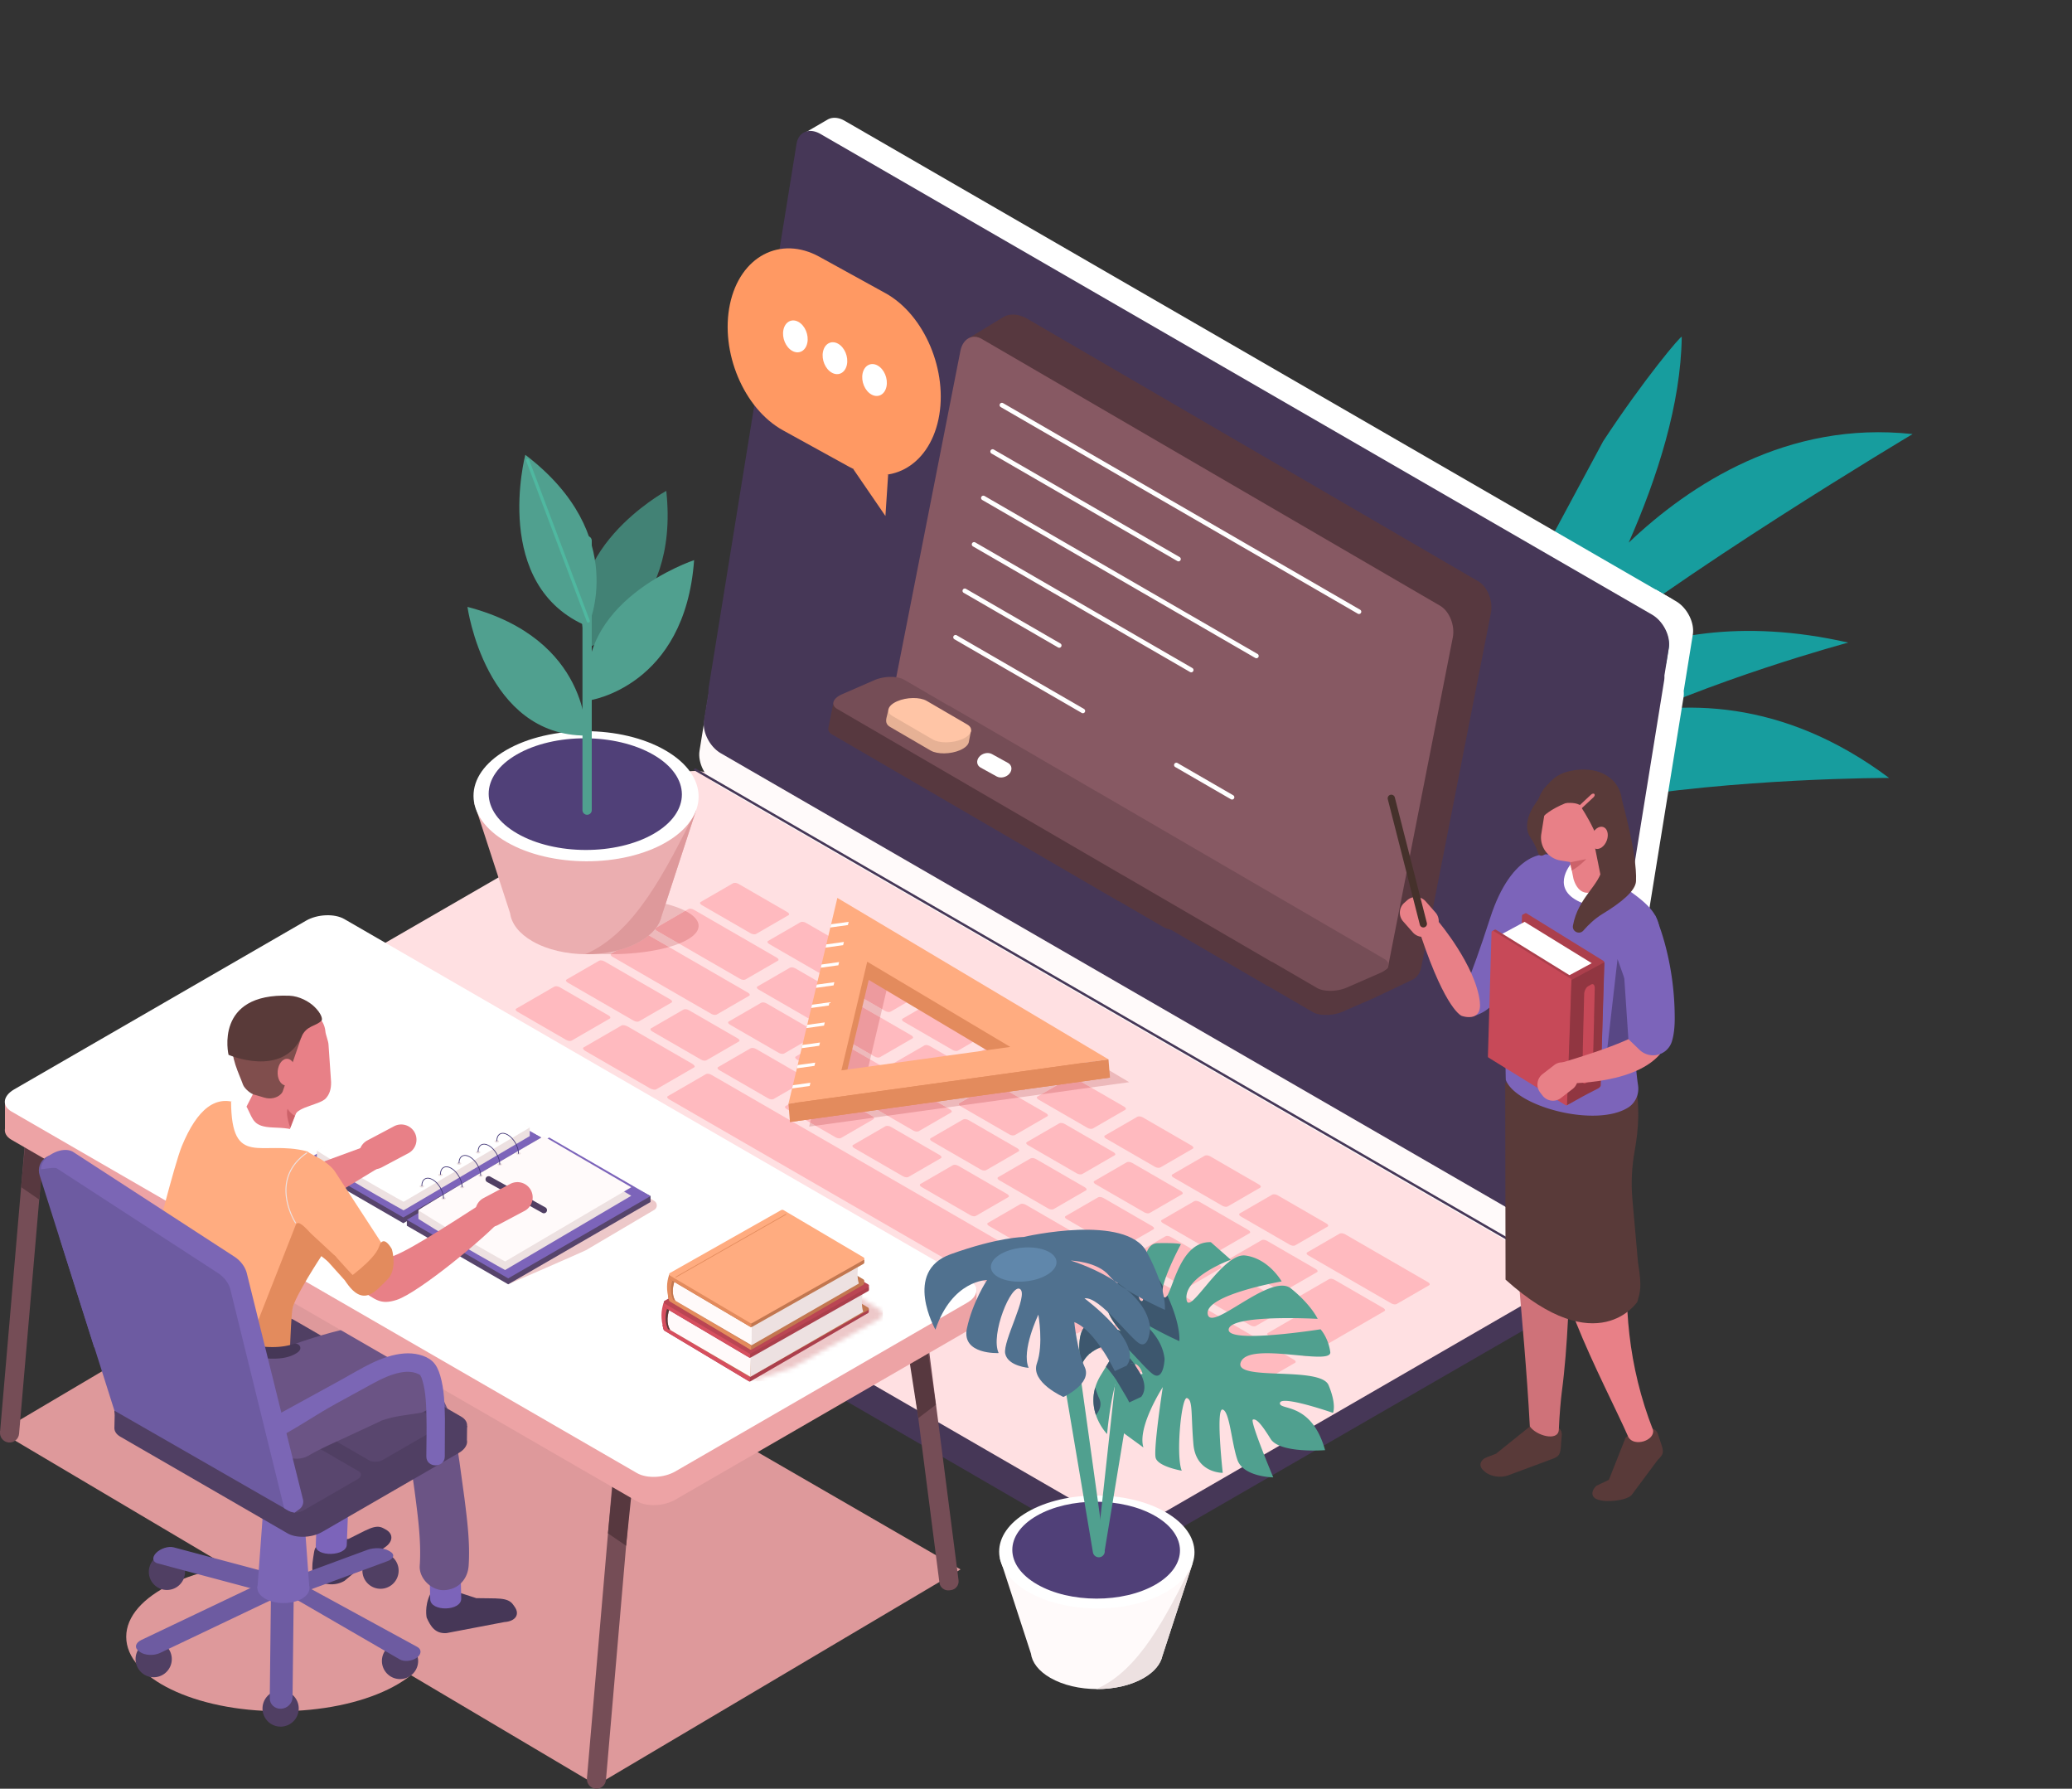 <?xml version="1.0" encoding="UTF-8"?>
<svg xmlns="http://www.w3.org/2000/svg" xmlns:xlink="http://www.w3.org/1999/xlink" xmlns:v="https://vecta.io/nano" width="482" height="416">
  <rect width="100%" height="100%" fill="#333333" stroke="none"/>
  <style><![CDATA[.B{fill:#fff}.C{fill:#ede1e1}.D{fill:#e88087}.E{fill:#e38b5d}.F{fill:#593a39}.G{fill:#7c64ba}.H{fill:#ab3f4c}.I{fill:#433878}.J{fill:#c27750}.K{fill:#463757}.L{fill:#6b5485}.M{fill:#ffac80}.N{fill:#57383f}.O{fill:#754d56}.P{fill:#503f63}.Q{fill:#6d5ba1}.R{fill:#d64f5f}]]></style>
  <defs>
    <path d="M24.103 0l6.111 3.638a1.1 1.1 0 0 1-.024 1.9L10.044 16.873c-.268.149-.549.273-.841.367L0 20.197 24.103 0z" id="A"></path>
    <path id="B" d="M98.656 275.889c0 .163-.236.295-.526.295s-.527-.132-.527-.295.236-.297.527-.297.526.132.526.297"></path>
    <path id="C" d="M102.979 273.241c0 .163-.236.295-.526.295s-.527-.132-.527-.295.236-.295.527-.295.526.132.526.295"></path>
    <path id="D" d="M111.742 267.977c0 .163-.236.295-.527.295s-.527-.132-.527-.295.236-.295.527-.295.527.132.527.295"></path>
    <path id="E" d="M116.099 265.447c0 .163-.236.295-.527.295s-.526-.132-.526-.295.236-.295.526-.295.527.132.527.295"></path>
  </defs>
  <g fill="none" fill-rule="evenodd">
    <g fill="#179d9e">
      <path d="M429.944 149.447s-32.24 8.615-57.008 20.922v-16.31c12.969-6.14 31.823-10.347 57.008-4.612m-57.007-46.825c9.409-14.353 18.285-24.861 18.278-24.277-.198 15.579-5.63 32.632-12.34 47.859 14.16-13.468 36.887-28.438 66.038-25.251 0 0-55.358 32.975-82.248 55.253-8.471 7.018-6.274-16.44-12.702-10.835l22.974-42.75"></path>
      <path d="M372.937 186.254v-18.908c18.102-4.943 41.852-4.853 66.508 13.573 0 0-35.597-.044-66.508 5.335"></path>
    </g>
    <path d="M362.418 303.173l-.068-9.324-7.535 6.373-1.619-3.736-189.211-109.344c-2.278-1.317-6.806-1.15-9.437.372l-81.972 47.075v-1.31l-12.45 6.054-.042-1.671.324 8.442c.192 1.256 1.037 1.296 1.811 1.743L256.956 360.68c2.28 1.317 6.3 1.3 8.931-.221l94.35-54.448c1.438-.83 2.17-1.861 2.175-2.874l.005.036" class="K"></path>
    <path d="M258.516 354.032L61.62 240.248c-2.278-1.317-1.99-3.638.641-5.158l94.349-54.524c2.633-1.52 6.65-1.688 8.929-.372l196.896 113.786c2.28 1.317 1.99 3.638-.641 5.158l-94.349 54.524c-2.631 1.52-6.649 1.687-8.929.37" fill="#ffe0e2"></path>
    <path d="M382.147 157.659c2.624 1.517 4.386 5.003 3.936 7.79l-20.434 126.406c-.448 2.79-2.941 3.816-5.567 2.299L166.666 182.38c-2.626-1.517-4.387-5.004-3.936-7.79l20.431-126.408c.451-2.787 2.941-3.815 5.565-2.299l193.42 111.775" fill="snow"></path>
    <g class="B">
      <path d="M393.858 146.511l-.01-.215-.003-.03-.002-.03-.012-.151-.024-.212-.014-.1-.007-.043-.01-.068-.036-.212-.041-.201-.002-.008-.002-.005-.049-.214-.056-.211-.017-.056-.012-.041-.032-.114-.064-.202-.053-.152-.008-.021-.007-.023-.073-.191-.073-.182-.032-.077-.015-.033-.031-.071-.085-.188-.09-.186-.01-.017-.014-.028-.102-.195-.102-.179-.066-.12-.032-.056-.18-.285-.059-.093-.008-.014-.246-.35-.036-.048-.034-.044-.09-.117-.153-.19-.059-.07-.032-.036-.056-.067-.156-.172-.12-.126-.022-.023-.019-.021-.171-.169-.182-.168-.003-.003-.005-.004-.178-.155-.192-.156-.024-.018-.027-.021-.141-.107-.193-.138-.054-.036-.018-.013-.005-.003-.115-.076-.197-.12-4.684-2.707-5.749 3.475 4.999 2.626.195.128.193.138.192.146.08.065.297.254h.002v.001l.29.276.035.036.263.279.041.044.244.288.042.053.229.299.114.16.134.195.146.232.095.152.078.136.134.242.034.066.168.34.014.029.159.365.014.037.137.361.015.046.115.358.015.054.095.358.012.055.075.36.008.052.054.362.005.048.031.364.008.181.003.214-.005.224-.014.222-.026.239-.027.184-.053.332-.507 3.129-.924-.532-5.828 3.157 1.46.85.193.128.193.138.193.146.078.064.298.254h0l.29.276.036.036.264.279.039.044.244.288.044.053.229.299.112.16.136.195.146.232.095.152.076.136.136.242.034.066.168.34.012.029.159.365.015.038.136.361.017.046.114.358.017.054.093.358.014.055.073.36.01.052.053.362.005.048.014.152-18.076 111.823c-.095.592-2.389 4.381-1.872 4.081l1.634-1.386-1.921 11.885c-.097.592-2.39 4.381-1.872 4.081l5.508-4.673a6.42 6.42 0 0 0 2.185-3.872l19.761-122.253.239-1.482.027-.184.017-.157.002-.009v-.021l.007-.052.014-.222.003-.178.002-.026v-.02l-.003-.214-.01-.215-.002-.03-.002-.03-.01-.129 1.875-11.609.241-1.482.025-.184.017-.157.002-.009.002-.021.005-.052.014-.222.005-.178v-.046l-.002-.214"></path>
      <path d="M388.85 139.252L197.145 28.468l-.014-.007-.285-.165-.003-.001-.505-.29-.198-.102-.2-.095-.2-.085-.209-.078-.209-.068-.222-.061-.014-.003h-.002l-.02-.004-.192-.042-.097-.016-.08-.013-.063-.01-.232-.024-.02-.002h-.002l-.275-.009-.031.002-.122.006-.146.007-.041.006-.197.028-.105.015-.024.006c-.129.027-.256.061-.378.104l-.027.007-.039.018c-.159.059-.314.128-.459.212l-5.628 3.274a2.91 2.91 0 0 1 .451-.208l.183-.059.222-.061.275-.048.105-.015c.129-.013.259-.018.393-.017l.075.002.414.034.031.005a4.31 4.31 0 0 1 .448.09l.036.01.448.143.044.017.481.21.197.102.153.085 193.063 111.57a.71.71 0 0 0 .712-.001l4.215-2.451c.471-.274.47-.957-.002-1.23h0z"></path>
    </g>
    <path d="M384.281 142.929L190.862 31.154c-2.626-1.517-5.116-.488-5.567 2.299L164.864 159.86a5.79 5.79 0 0 0-.061 1.168l-1.031 6.382c-.451 2.787 1.31 6.273 3.936 7.789l193.417 111.774c2.624 1.517 5.118.49 5.565-2.298l20.434-126.407a5.8 5.8 0 0 0 .061-1.168l1.031-6.381c.451-2.787-1.31-6.273-3.937-7.79m-222.683 36.288l198.477 114.66c.131.075.298.031.374-.1s.031-.3-.1-.377L161.87 178.742c-.132-.076-.298-.031-.375.1s-.031.3.1.375" class="K"></path>
    <g fill="#ffbabf">
      <path d="M175.873 217.21c-.273.158-.829.092-1.239-.144l-11.392-6.58c-.41-.238-.522-.558-.251-.716l7.547-4.364c.273-.158.829-.093 1.239.144l11.392 6.58c.41.238.524.558.251.716l-7.547 4.364m13.216 19.645c-.276.16-.827.098-1.243-.143l-11.392-6.58c-.41-.236-.519-.555-.244-.714l7.549-4.366c.268-.154.822-.092 1.232.144l11.39 6.58c.417.239.524.56.256.714l-7.549 4.364m-6.68 8.16c-.275.158-.827.09-1.236-.146l-11.394-6.582c-.405-.232-.527-.555-.253-.713l7.551-4.366c.266-.154.829-.088 1.234.146l11.392 6.582c.41.236.522.558.256.713l-7.551 4.366m-18.075 1.573c-.27.156-.826.093-1.234-.143l-11.392-6.58c-.407-.234-.519-.558-.249-.714l7.549-4.364c.271-.156.831-.092 1.236.143l11.394 6.58c.407.236.517.558.246.714l-7.549 4.364m-31.351-4.577c-.273.158-.827.092-1.238-.144l-11.392-6.58c-.41-.238-.524-.558-.253-.716l8.863-5.124c.266-.154.827-.092 1.239.144l11.392 6.58c.41.238.517.562.251.716l-8.863 5.124m19.643 11.344c-.273.158-.931.034-1.471-.278l-14.925-8.622c-.534-.309-.754-.691-.481-.848l8.863-5.124c.266-.154.932-.031 1.468.278l14.925 8.62c.541.314.751.697.485.85l-8.863 5.124m98.051 56.72c-.227.131-.744.044-1.154-.192l-11.384-6.577c-.415-.239-.57-.541-.342-.672l3.277-1.894c.224-.131.748-.042 1.163.197l11.384 6.575c.41.238.558.538.334.669l-3.277 1.894m15.218 9.02c-.225.131-.744.044-1.154-.193l-11.384-6.575c-.415-.239-.568-.541-.342-.672l3.277-1.894c.225-.131.748-.042 1.165.197l11.382 6.575c.41.238.559.538.334.667l-3.277 1.895m16.137 9.11c-.219.126-.731.034-1.141-.202l-11.387-6.579c-.409-.236-.573-.535-.354-.662l3.157-1.824c.215-.126.736-.032 1.144.204l11.387 6.577c.41.238.566.535.351.66l-3.157 1.826"></path>
      <path d="M272.109 315.617c-.219.126-.731.034-1.141-.204l-11.389-6.577c-.409-.236-.571-.536-.353-.662l3.155-1.826c.217-.124.737-.031 1.146.205l11.387 6.577c.41.238.566.535.351.66l-3.157 1.826m-41.123-17.003c-.271.156-.831.088-1.243-.149l-74.131-42.82c-.403-.234-.526-.558-.253-.716l8.863-5.124c.266-.154.834-.088 1.239.146l74.13 42.82c.414.238.526.565.259.718l-8.864 5.126m-80.395-48.087c-.017.01-.07-.005-.119-.034l-8.708-5.029c-.047-.027-.073-.059-.056-.07l.551-.317c.015-.01.07.005.117.032l8.708 5.031c.049.027.075.059.058.068l-.551.319m-22.328-13.86c-.015.01-.047.008-.068-.003l-3.696-2.136c-.02-.012-.024-.029-.007-.039l.551-.319c.015-.008.047-.007.068.005l3.696 2.135c.02.012.024.031.007.039l-.551.319"></path>
      <path d="M179.948 255.6c-.27.156-.826.093-1.239-.146l-11.39-6.58c-.405-.232-.524-.56-.254-.714l7.549-4.366c.271-.156.837-.088 1.241.146l11.392 6.579c.412.239.522.562.251.718l-7.549 4.364m15.684 9.059c-.27.156-.829.092-1.234-.143l-11.39-6.579c-.409-.236-.524-.562-.254-.718l7.549-4.364c.271-.156.834-.09 1.243.146l11.39 6.579c.403.234.515.558.246.714l-7.549 4.364m15.685 9.062c-.27.156-.827.092-1.234-.143l-11.392-6.582c-.407-.234-.519-.557-.249-.713l7.549-4.364c.271-.156.829-.093 1.236.143l11.394 6.58c.407.234.515.557.246.714l-7.549 4.364m15.685 9.062c-.27.156-.824.093-1.234-.144l-11.392-6.58c-.412-.238-.524-.56-.254-.716l7.549-4.364c.271-.156.829-.093 1.241.144l11.392 6.58c.41.238.519.558.248.716l-7.549 4.364m15.687 9.061c-.27.156-.831.09-1.243-.148l-11.389-6.579c-.407-.236-.517-.557-.248-.713l7.547-4.366c.271-.156.829-.093 1.236.143l11.389 6.579c.412.238.527.563.256.719l-7.549 4.364m15.688 9.055c-.27.156-.829.092-1.238-.144l-11.389-6.579c-.41-.238-.524-.562-.254-.716l7.549-4.366c.271-.156.831-.092 1.241.146l11.39 6.579c.409.236.519.558.249.716l-7.549 4.364m35.332 20.408c-.27.156-.827.092-1.238-.144l-31.035-17.927c-.41-.238-.522-.56-.253-.716l7.549-4.364c.271-.156.829-.093 1.239.144l31.037 17.927c.41.236.52.56.249.716l-7.549 4.364"></path>
      <path d="M198.009 253.137c-.273.158-.819.095-1.231-.143l-11.394-6.582c-.409-.236-.524-.555-.249-.713l7.549-4.366c.268-.154.822-.092 1.232.146l11.394 6.58c.412.239.517.557.249.711l-7.551 4.366m15.699 9.949c-.275.158-.827.09-1.234-.144l-11.397-6.584c-.405-.232-.52-.551-.246-.709l7.549-4.366c.268-.154.824-.092 1.229.143l11.397 6.584c.405.234.519.557.253.711l-7.551 4.366m15.687 9.06c-.275.158-.831.088-1.238-.146l-11.39-6.58c-.403-.232-.529-.557-.256-.714l7.551-4.366c.268-.156.834-.085 1.238.148l11.39 6.58c.407.234.522.558.254.713l-7.549 4.366m15.682 9.059c-.275.158-.826.09-1.234-.146l-11.389-6.579c-.412-.236-.527-.555-.254-.714l7.551-4.366c.268-.154.824-.09 1.234.148l11.39 6.579c.409.236.519.558.253.713l-7.551 4.366m15.693 9.055c-.275.158-.827.09-1.234-.144l-11.397-6.584c-.41-.236-.522-.553-.249-.711l7.551-4.366c.268-.154.82-.093 1.231.144l11.395 6.584c.407.234.52.557.254.711l-7.551 4.366m15.681 9.057c-.275.158-.824.093-1.232-.144l-11.389-6.577c-.414-.239-.529-.558-.256-.716l7.551-4.366c.266-.154.824-.09 1.238.149l11.387 6.577c.409.236.519.557.251.711l-7.549 4.366m15.683 9.061c-.273.158-.826.092-1.232-.144l-11.395-6.582c-.407-.236-.519-.553-.246-.711l7.551-4.366c.266-.154.82-.092 1.227.143l11.395 6.584c.407.234.519.557.251.711l-7.551 4.366"></path>
      <path d="M204.702 245.867c-.276.16-.831.095-1.241-.143l-11.392-6.58c-.405-.234-.517-.555-.242-.714l7.549-4.364c.268-.154.824-.092 1.229.143l11.392 6.58c.412.238.522.558.254.714l-7.549 4.364m15.683 9.06c-.276.158-.832.093-1.238-.141l-11.392-6.58c-.409-.236-.522-.558-.248-.718l7.549-4.364c.268-.154.826-.09 1.236.146l11.392 6.58c.403.234.517.557.249.711l-7.549 4.366m15.689 9.061c-.276.16-.831.095-1.244-.144l-11.389-6.579c-.409-.236-.519-.555-.244-.714l7.549-4.366c.268-.154.824-.092 1.231.144l11.39 6.579c.412.239.524.56.256.714l-7.549 4.366m15.681 9.057c-.275.16-.826.098-1.236-.139l-11.394-6.582c-.41-.236-.522-.557-.248-.716l7.551-4.366c.268-.154.824-.09 1.234.148l11.392 6.58c.412.238.519.557.249.711l-7.549 4.364m15.692 9.056c-.276.16-.831.095-1.234-.139l-11.394-6.58c-.412-.238-.52-.557-.246-.716l7.549-4.366c.268-.154.822-.092 1.234.146l11.392 6.58c.403.234.515.555.248.711l-7.549 4.364m15.689 9.063c-.276.16-.832.095-1.246-.144l-11.39-6.58c-.403-.232-.519-.557-.244-.714l7.549-4.366c.268-.154.829-.088 1.232.144l11.39 6.58c.414.239.526.56.258.714l-7.549 4.366m15.681 9.058c-.275.16-.831.095-1.238-.139l-11.392-6.582c-.41-.236-.522-.557-.246-.716l7.549-4.364c.268-.156.822-.092 1.232.144l11.394 6.582c.407.234.519.557.251.711l-7.551 4.364m-125.411-72.426c-.275.16-.831.095-1.241-.143l-19.316-11.158c-.412-.236-.524-.558-.249-.716l7.549-4.366c.27-.154.826-.09 1.236.148l19.316 11.157c.412.238.524.558.256.714l-7.551 4.364m151.492 75.477c-.271.158-.827.093-1.238-.144l-19.317-11.157c-.403-.232-.52-.557-.248-.714l7.546-4.364c.275-.158.834-.09 1.238.143l19.316 11.158c.41.236.524.557.251.716l-7.547 4.363m-158.177-67.323c-.275.158-.822.093-1.236-.146l-23.026-13.301c-.412-.238-.529-.557-.254-.714l7.551-4.366c.266-.154.824-.09 1.234.148l23.026 13.301c.415.239.522.558.256.713l-7.551 4.366m-18.068 1.577c-.27.156-.827.092-1.238-.144l-15.354-8.869c-.41-.238-.522-.56-.253-.716l7.549-4.364c.271-.156.829-.093 1.241.144l15.352 8.869c.41.236.522.56.251.716l-7.549 4.364"></path>
      <path d="M191.556 226.267c-.273.158-.826.095-1.241-.146l-11.385-6.575c-.41-.238-.522-.558-.251-.716l7.547-4.364c.273-.158.829-.092 1.239.146l11.384 6.575c.415.239.527.558.253.718l-7.546 4.363m15.616 9.013c-.273.158-.831.092-1.241-.146l-11.392-6.579c-.407-.236-.522-.558-.249-.716l7.546-4.364c.275-.158.832-.092 1.239.144l11.392 6.58c.41.238.526.558.251.716l-7.546 4.364m15.68 9.057c-.273.158-.824.097-1.236-.141l-11.39-6.58c-.409-.236-.52-.557-.248-.714l7.546-4.364c.275-.158.829-.092 1.236.143l11.392 6.58c.412.238.52.555.246.714l-7.546 4.363m15.691 9.063c-.273.158-.831.092-1.241-.146l-11.384-6.575c-.414-.239-.526-.56-.253-.718l7.547-4.363c.273-.158.827-.093 1.239.144l11.385 6.577c.41.236.526.558.251.716l-7.546 4.364m15.681 9.057c-.273.158-.82.098-1.234-.141l-11.389-6.579c-.414-.238-.524-.558-.253-.716l7.547-4.364c.273-.158.827-.093 1.241.146l11.389 6.579c.414.238.519.555.246.713l-7.547 4.363m15.695 9.059c-.273.156-.831.092-1.236-.143l-11.395-6.584c-.407-.234-.517-.555-.246-.713l7.547-4.363c.273-.158.827-.095 1.234.141l11.395 6.582c.405.234.52.557.246.714l-7.546 4.364m15.687 9.061c-.273.158-.829.093-1.239-.144l-11.39-6.579c-.412-.239-.527-.56-.254-.718l7.547-4.364c.273-.158.829-.092 1.241.146l11.392 6.58c.41.236.524.557.249.716l-7.546 4.363m15.681 9.058c-.273.158-.826.095-1.232-.139l-11.401-6.585c-.405-.234-.515-.555-.242-.713l7.547-4.363c.273-.158.826-.093 1.231.139l11.401 6.585c.407.236.515.553.242.713l-7.546 4.363m9.12 7.99c-.188-.109-.42-.19-.666-.219s-.434.003-.561.076l-7.549 4.366c-.127.073-.185.187-.137.326s.19.278.378.387l2.973 1.717-9.899 5.725c-.129.073-.18.19-.129.327s.19.275.381.387l7.674 4.432c.193.112.427.193.671.222s.439 0 .568-.075l17.946-10.376c.125-.073.176-.187.125-.327s-.19-.277-.383-.389l-11.394-6.58M146.61 233.849c-.017.008-.07-.007-.119-.034l-8.708-5.031c-.047-.027-.073-.058-.056-.068l.551-.319c.015-.008.07.007.117.034l8.708 5.029c.049.029.075.059.058.07l-.551.319m45.431 72.968l-41.138-23.099c-.476-.268-.466-.716.02-.998l17.483-10.072c.487-.28 1.275-.292 1.751-.024l41.138 23.099c.476.266.466.716-.02.996l-17.483 10.074c-.487.28-1.275.292-1.751.024"></path>
    </g>
    <path fill="#5981eb" d="M189.006 120.971h0"></path>
    <g fill="#ff9963">
      <path d="M197.491 108.535l-15.34-8.45c-9.122-5.026-14.681-18.219-12.352-29.319s11.701-16.07 20.824-11.044l15.34 8.45c9.124 5.026 14.681 18.219 12.352 29.319s-11.701 16.07-20.824 11.044"></path>
      <path d="M198.491 109.086l7.481 10.915.636-9.658-8.117-1.256"></path>
    </g>
    <path d="M187.799 79.762c-.393 1.866-1.953 2.694-3.487 1.849s-2.46-3.043-2.068-4.909 1.953-2.694 3.487-1.849 2.46 3.043 2.068 4.909m9.209 5.073c-.392 1.866-1.953 2.694-3.487 1.849s-2.46-3.043-2.068-4.909 1.953-2.694 3.487-1.849 2.46 3.043 2.068 4.909m9.208 5.073c-.392 1.866-1.951 2.694-3.485 1.849s-2.46-3.043-2.068-4.909 1.953-2.694 3.485-1.849 2.461 3.043 2.068 4.909" class="B"></path>
    <path d="M188.23 262.013l.22-.932 1.258.726-1.478.205m15.062-2.09c-.056-.117-.178-.238-.356-.341l-11.39-6.579c-.258-.149-.578-.231-.848-.231-.103 0-.2.012-.281.037l.729-3.07 5.633 3.255c.259.149.57.229.834.229.156 0 .295-.027.397-.087l3.246-1.877-.707 2.975 3.585-.497-3.304 1.911c-.275.158-.159.477.246.709l5.404 3.122-3.189.443m16.954-2.354l-8.471-4.892 2.999-.417 4.374 2.527c.254.148.57.227.836.227.158 0 .298-.029.402-.087l7.549-4.366c.068-.039.112-.09.132-.146l3.48-.484 5.755 3.324c.259.149.576.231.844.231.156 0 .295-.027.397-.085l7.546-4.364c.275-.158.159-.48-.251-.716l-11.385-6.577a1.77 1.77 0 0 0-.843-.231c-.156 0-.297.027-.397.087l-2.76 1.595-2.773-1.649 2.717-1.571c.275-.16.166-.477-.246-.714l-11.392-6.58a1.76 1.76 0 0 0-.837-.229.82.82 0 0 0-.398.087l-2.523 1.459-2.762-1.646 2.478-1.434c.275-.158.159-.479-.251-.716l-11.392-6.58a1.76 1.76 0 0 0-.843-.231c-.156 0-.295.029-.397.087l-5.159 2.983.87-3.655 1.555-.899c.275-.16.163-.479-.253-.718l-.807-.467 1.566-6.592 63.066 37.551-8.886 1.234-3.653-2.109a1.76 1.76 0 0 0-.844-.232c-.156 0-.295.029-.397.087l-6.678 3.862-5.199.721-5.042-2.912c-.256-.149-.573-.229-.839-.229-.154 0-.293.027-.392.085l-7.549 4.366c-.232.134-.19.382.075.599l-3.024.419m-17.832-11.182l-8.497-4.907c-.231-.134-.509-.212-.754-.227l.307-1.298 9.209 5.32-.264 1.113m-8.263-9.3l.646-2.717.019-.075.207-.869 1.616-.935c.268-.154.161-.475-.256-.714l-.851-.492.451-1.897 9.207 5.32-.449 1.89-4.135-2.389a1.75 1.75 0 0 0-.836-.227c-.156 0-.293.027-.393.085l-5.225 3.02" fill="#edb9bb"></path>
    <g fill="#ed9a9e">
      <path d="M195.022 233.426l.509-2.141.851.492c.417.239.524.56.256.714l-1.616.935m-5.314 28.381l-1.258-.726 1.824-7.676.093-.395.049-.2a.97.97 0 0 1 .281-.037 1.77 1.77 0 0 1 .848.231l11.39 6.579c.178.104.3.224.356.341l-13.584 1.885m7.906-8.586c-.264 0-.575-.08-.834-.229l-5.633-3.255 2.017-8.488c.246.015.524.093.754.227l8.497 4.907-1.158 4.873-3.246 1.877c-.102.059-.241.087-.397.087m8.868 6.257l-5.404-3.122c-.405-.232-.52-.551-.246-.709l3.304-1.911 7.64-1.061 8.471 4.892-13.765 1.911"></path>
      <path d="M202.678 245.273l-9.209-5.32.681-2.868 5.225-3.02c.1-.058.237-.085.393-.085a1.75 1.75 0 0 1 .836.227l4.135 2.389-2.061 8.676m17.305 9.741c-.266 0-.581-.08-.836-.227l-4.374-2.527 13.292-1.844c-.02.056-.064.107-.132.146l-7.549 4.366c-.103.058-.244.087-.402.087m3.288 2.136c-.264-.217-.307-.465-.075-.599l7.549-4.366c.098-.058.237-.085.392-.085a1.75 1.75 0 0 1 .839.229l5.042 2.912-13.747 1.909m-25.723-34.346l.495-2.084.807.467c.415.239.527.558.253.718l-1.555.899m7.642 11.903l-9.207-5.32.695-2.929 5.159-2.983c.102-.058.241-.087.397-.087a1.76 1.76 0 0 1 .843.231l11.392 6.58c.41.238.526.558.251.716l-2.478 1.434-5.686-3.385-1.365 5.742m22.49 6.839l-12.679-7.549 2.523-1.459a.82.82 0 0 1 .398-.087 1.76 1.76 0 0 1 .837.229l11.392 6.58c.412.238.52.555.246.714l-2.717 1.571m10.466 11.942c-.268 0-.585-.081-.844-.231l-5.755-3.324 8.288-1.15-9.381-5.586 2.76-1.595c.1-.059.241-.087.397-.087a1.77 1.77 0 0 1 .843.231l11.385 6.577c.41.236.526.558.251.716l-7.546 4.364c-.102.058-.241.085-.397.085m4.069 1.033l6.678-3.862c.102-.058.241-.087.397-.087a1.76 1.76 0 0 1 .844.232l3.653 2.109-11.572 1.607"></path>
    </g>
    <path d="M235.371 247.71l-39.286 5.454 6.005-25.269 33.281 19.816zm22.84 2.898l-63.066-37.551-1.551 6.528-.085.35-1.095 4.61-.015.07-2.046 8.61-.036.144-2.294 9.655-.073.305-1.105 4.654-.007.024-2.044 8.61-.022.09-1.007 4.235 74.447-10.334h0z" class="E"></path>
    <path d="M201.739 223.663l-6.005 25.268 39.286-5.452-33.281-19.816zm-18.324 33.046l11.378-47.885 63.066 37.551-74.445 10.334h0z" class="M"></path>
    <path d="M193.159 215.703l.176-.748 4.087-.567-.178.747-4.086.568m-1.111 4.678l.178-.747 4.086-.568-.176.748-4.087.567m-1.113 4.678l.178-.747 4.087-.567-.178.747-4.087.567m-1.112 4.68l.178-.748 4.087-.567-.178.747-4.087.568m-1.112 4.678l.178-.748 4.087-.567-.178.748-4.087.567m-1.112 4.678l.178-.747 4.087-.567-.178.747-4.087.567m-1.11 4.68l.176-.748 4.087-.567-.176.747-4.087.568m-1.112 4.678l.176-.748 4.087-.567-.176.748-4.087.567m-1.113 4.678l.178-.747 4.087-.568-.178.748-4.087.567" class="B"></path>
    <path d="M183.415 256.708l.349 4.234 74.447-10.334-.351-4.234-74.445 10.334" class="E"></path>
    <path d="M345.704 148.253l1.117-5.681c.549-2.797-.78-6.121-2.955-7.387L238.953 74.126c-1.548-.901-3.865-1.524-5.816-.22l-.003-.004-7.964 4.853 5.116 7.305-13.06 66.422s-12.757 10.665-14.983 11.636l-3.943 1.719-4.455-2.253-1.127 5.601.008.004c-.17.6.098 1.187.859 1.632l66.374 38.628c.154.09.325.168.507.239l10.26 5.971c.437.255.995.433 1.616.541l22.286 12.971a3.68 3.68 0 0 0 .507.238l10.26 5.973c1.582.92 4.698.879 6.923-.092l7.486-3.265.503-.248v.002l8.371-3.986-.002-.003c.948-.484 1.687-1.514 1.973-2.966l1.115-5.679.002-.002 13.938-70.889" class="N"></path>
    <path d="M306.252 222.19l-94.935-56.634c-2.175-1.266-3.506-4.59-2.955-7.387l15.055-76.57c.549-2.797 2.78-4.049 4.955-2.783l106.629 62.059c2.177 1.266 3.506 4.59 2.957 7.387l-15.057 76.571c-.549 2.796-14.474-1.376-16.649-2.642" fill="#875963"></path>
    <path d="M321.957 222.977l-66.374-38.63-.261-.134-34.222-19.916c-.154-.09-.325-.167-.507-.239l-10.26-5.972c-1.582-.92-4.698-.879-6.923.091l-7.486 3.264c-2.226.971-2.753 2.518-1.171 3.438l66.374 38.629a3.13 3.13 0 0 0 .261.134l34.22 19.917c.154.088.327.166.507.238l10.261 5.973c1.582.92 4.696.879 6.923-.092l7.827-3.424c2.226-.971 2.411-2.359.831-3.278" class="O"></path>
    <path d="M216.494 174.553l-9.443-5.496c-.946-.55-1.009-1.281-.839-2.086l.517-2.131 1.48.817c2.202-.96 5.282-1 6.845-.09l10.846 4.298-.542 2.785c-.17.646-.863 1.308-2.019 1.812-2.2.96-5.282 1.001-6.845.092" fill="#e6b195"></path>
    <path d="M217 171.984l-9.443-5.496c-1.565-.91-1.043-2.44 1.158-3.4s5.282-1 6.845-.09l9.443 5.496c1.565.91 1.043 2.44-1.158 3.401s-5.282.999-6.845.09" fill="#ffc5a6"></path>
    <path d="M231.847 180.575l-3.731-2.058c-.915-.504-1.068-1.624-.342-2.488s2.068-1.159 2.982-.655l3.731 2.057c.915.504 1.068 1.624.342 2.489s-2.068 1.159-2.982.655" class="B"></path>
    <path d="M345.989 338.864l2.021-.775 8.261-6.643c1.302-.484 4.025-.261 5.805.346.798.273 1.307 1.108 1.236 1.977l-.156 1.875c-.132 2.713-.42 3.054-2.138 3.692l-10.192 3.787c-1.717.638-4.131.27-5.364-.816l-.351-.307c-1.234-1.086-.839-2.498.878-3.136" class="F"></path>
    <path d="M362.618 332.584c-.224 2.708-5.274 1.301-6.74-.855-1.387-26.082-4.782-49.322-4.738-76.561l16.732-12.158c-3.153 30.784-1.734 59.538-4.559 80.732-.195 1.466-.556 5.311-.695 8.842" fill="#cf7279"></path>
    <path d="M339.811 231.863s1.804-2.803 6.862-18.439c4.95-15.3 13.257-16.152 16.045-13.675s-8.386 15.582-8.386 15.582-2.531 16.278-9.283 20.029c-6.491 3.607-5.238-3.497-5.238-3.497" class="G"></path>
    <path d="M371.351 345.546l2.916-1.383 3.874-9.784c1.034-.999 3.68-1.973 5.588-2.189.856-.097 1.658.443 1.927 1.262l.58 1.768c.926 2.52.787 2.954-.578 4.273l-6.137 8.243c-1.366 1.318-5.752 1.615-7.332 1.162l-.448-.129c-1.58-.453-1.756-1.904-.39-3.224" class="F"></path>
    <path d="M384.539 332.572c.461 2.46-4.387 3.996-5.73 1.665-5.021-11.513-23.088-44.55-12.847-44.477 15.75.112 14.467-16.99 12.984-1.432-1.4 14.7-.204 29.401 5.593 44.245" class="D"></path>
    <path d="M380.319 251.618c1.21 5.518.885 10.809-.049 16.01-.659 3.67-.873 7.407-.544 11.119l1.312 14.84c.971 5.883.49 6.823-.142 9.156 0 0-9.2 14.17-30.667-5.148l-.075-45.803 30.165-.175" class="F"></path>
    <path d="M350.29 251.133c-.319-9.955.792-21.353.405-33.636 1.28-14.627 1.631-18.658 13.053-18.755l2.97 1.074a21.01 21.01 0 0 1 4.052 1.985c13.602 8.594 16.398 10.432 15.028 18.891-.363 4.393-2.475-.479-3.362 2.348-1.704 5.421-2.907 19.247-1.385 29.34.309 2.038-.558 4.093-2.299 5.192-7.542 4.763-26.183-.222-28.463-6.439" class="G"></path>
    <path fill="#584785" d="M376.28 223.045l7.028 19.738-9.87 5.053 2.841-24.791"></path>
    <path d="M354.528 213.387l.054-.027-.824 28.201a.34.34 0 0 0 .159.297l17.905 11.057c.22.137-1.021-1.906.514-.277l.843-28.858a.34.34 0 0 0-.159-.297l-17.905-11.058c-.092-.056-.192-.053-.28-.024l-.007-.012-.649.35.349.648" class="H"></path>
    <path fill="#dd4078" d="M371.955 252.972l-.317-.589-.587.317.317.587.587-.316"></path>
    <path d="M372.475 223.776l-17.905-11.058c-.22-.136-.505.019-.514.278l-.843 28.858c-.003.12.058.232.159.295l17.905 11.058c.095-.151.258-.336.514-.277l.843-28.858a.33.33 0 0 0-.159-.297" class="H"></path>
    <path d="M348.472 217.724l1.271-.687 3.638-1.962 1.271-.687 15.625 9.616-1.271.686-3.638 1.963-1.271.686-15.625-9.614" class="B"></path>
    <g class="H">
      <path d="M365.932 227.307l-17.905-11.058c-.222-.136-.507.019-.514.277l-.843 28.858a.34.34 0 0 0 .159.297l17.905 11.058c.002-.292.193-.607.514-.277l.843-28.858a.34.34 0 0 0-.159-.297"></path>
      <path d="M348.037 216.889l-.349-.648-.576.311.349.65.576-.312"></path>
    </g>
    <path fill="#dea749" d="M365.045 256.761l-.349-.648-.432.232.349.648.432-.232"></path>
    <path d="M365.388 227.601l-17.905-11.058c-.22-.136-.507.019-.514.277l-.843 28.858a.34.34 0 0 0 .159.297l17.905 11.058c.22.136.507-.017.514-.277l.843-28.858a.34.34 0 0 0-.159-.297" fill="#c74958"></path>
    <path d="M365.576 227.906l7.652-4.13-.887 28.688c-.008.294-.393.579-.654.714l-2.273 1.164-1.599.862-3.292 1.839 1.053-29.138" fill="#913641"></path>
    <path d="M368.517 231.236l-.146 6.024-.009.085-.161 6.633c-.002.095.002.185.012.268l-.002.085-.007.083-.163 6.635c-.017.752.366 1.142.853.865l.692-.394c.486-.277.9-1.118.919-1.872l.146-6.024.007-.085.163-6.633a1.9 1.9 0 0 0-.012-.266l.002-.087.007-.083.161-6.635c.019-.752-.364-1.142-.851-.865l-.692.394c-.487.277-.9 1.118-.919 1.872" fill="#c74958"></path>
    <g class="D">
      <path d="M366.386 248.968l-.559-.721c-1.024-1.327-2.948-1.573-4.274-.546l-2.721 2.104c-1.326 1.027-1.571 2.952-.546 4.279l.56.723c1.024 1.327 2.948 1.573 4.274.546l2.721-2.104c1.326-1.027 1.571-2.952.546-4.281m-39.036-39.599l-.683.604c-1.254 1.111-1.375 3.048-.266 4.305l2.277 2.581a3.06 3.06 0 0 0 4.304.266l.683-.606a3.06 3.06 0 0 0 .264-4.303l-2.275-2.581c-1.11-1.259-3.046-1.378-4.304-.266"></path>
      <path d="M362.316 251.949s17.276.879 23.881-6.818l-4.103-5.226s-2.868 2.491-18.614 7.171l-1.165 4.873"></path>
    </g>
    <path d="M377.159 217.171l1.643 24.484 2.601 2.506a4.56 4.56 0 0 0 7.507-1.919c.41-1.296.668-3.014.673-5.281.039-14.331-4.586-24.132-4.586-24.132l-7.837 4.342" class="G"></path>
    <path d="M376.091 205.198s-2.904 7.646-9.185 4.266-1.165-8.924-1.165-8.924 7.491 1.493 10.349 4.658" class="B"></path>
    <path d="M340.023 236.258s-3.624-1.227-9.398-18.358l4.033-3.521s8.59 10.161 9.582 18.548c.6 5.08-4.216 3.331-4.216 3.331" class="D"></path>
    <path d="M331.318 215.669h0c-.449.115-.91-.16-1.024-.607l-7.456-29.191a.85.85 0 0 1 .609-1.027c.448-.114.909.16 1.024.609l7.454 29.191c.115.448-.158.91-.607 1.025" fill="#45312b"></path>
    <path d="M356.549 187.844c-1.146 1.948-1.833 4.429-.814 6.445.188.372.425.713.648 1.062.581.918 1.051 1.906 1.397 2.934.061.178.12.361.246.499.293.317.829.251 1.183.008s.597-.618.895-.926c.893-.92 13.04 7.4 13.95 6.499 1.234-1.222 1.39-14.963 1.341-16.699-.063-2.214-11.111-1.447-12.575-3.107-.286-.324-.619-.613-.861-.972-.351-.521-.57-1.524-1.354-1.352-.629.139-1.029 1.152-1.331 1.62-.87 1.356-1.905 2.6-2.724 3.989" class="F"></path>
    <g class="D">
      <path d="M366.042 204.441l-2.326-11.544 7.003 2.649 1.89 9.424c.427 1.544-4.753 5.399-6.568-.529"></path>
      <path d="M364.918 200.425l-1.9-.304c-2.928-.47-4.938-3.251-4.47-6.182l1.548-9.674a5.41 5.41 0 0 1 6.174-4.475l1.9.304c2.928.47 4.938 3.251 4.47 6.182l-1.548 9.674a5.41 5.41 0 0 1-6.174 4.475"></path>
    </g>
    <g class="F">
      <path d="M368.678 188.42c-1.668-3.137-6.355-.696-8.381-1.968-2.199-1.381-.917-3.669 1.08-5.328 1.071-.891 2.345-1.571 4.703-1.973 6.605-1.13 12.268 2.676 11.148 9.684 0 0-3.328 5.606-6.33 2.886-.7-.635-.734-.657-.436-1.8.3-1.156-1.224-.443-1.784-1.5"></path>
      <path d="M357.734 191.674s.715-3.182 9.176-5.874l.383-.126-7.251-3.193s-3.66 2.822-2.309 9.193m10.108-3.901s5.808 8.538 4.957 13.87c-.704 4.408-5.669 6.967-6.891 13.619-.254 1.385 1.505 2.219 2.428 1.156 1.16-1.335 2.665-2.783 4.436-3.859 4.333-2.63 7.703-5.359 7.808-7.624.293-6.309-3.255-18.765-3.255-18.765l-10.232-1.588.749 3.192"></path>
    </g>
    <path d="M365.23 200.545l3.777-.753s-1.733 1.819-3.37 2.642l-.407-1.889" fill="#cc6269"></path>
    <path d="M366.993 188.287h0c-.158-.17-.063-.516.209-.769l2.909-2.708c.273-.253.624-.322.782-.153s.063.514-.21.767l-2.907 2.708c-.273.253-.624.322-.782.154m5.661 8.747c-1.037.772-2.16.424-2.504-.777s.219-2.801 1.258-3.574 2.16-.426 2.504.775-.219 2.801-1.258 3.575" class="D"></path>
    <g fill="#de999b">
      <path d="M100.709 380.664c0 9.56-15.971 17.309-35.673 17.309s-35.673-7.749-35.673-17.309 15.971-17.308 35.673-17.308 35.673 7.749 35.673 17.308"></path>
      <path d="M138.766 415.167L0 332.959l83.038-49.101 140.407 81.139-84.679 50.17"></path>
    </g>
    <path d="M74.806 358.825l6.32-.942c4.197-2.023 6.147-3.516 8.061-2.465l.542.297c1.916 1.05 1.721 2.983-.432 4.295l-9.148 7.632c-2.153 1.312-5.101.981-6.878-.511 0 0-1.065-.92-.41-4.906.373-2.272.222-2.35 1.944-3.4m29.722 10.809l6.259 2.043c4.806.134 7.296-.287 8.571 1.498l.361.507c1.275 1.785.197 3.387-2.395 3.558l-13.457 2.567c-2.594.171-3.672-1.495-4.614-3.606 0 0-.561-2.601.8-5.401 1.005-2.065 2.4-1.03 4.475-1.167" class="K"></path>
    <path d="M107.294 371.757c.068 2.969-7.149 3.132-7.217.163l-.217-9.652 7.217-.163.217 9.652m-26.626-12.475c-.105 2.693-7.322 2.856-7.218.163l.337-8.752 7.218-.163-.337 8.752" class="G"></path>
    <path d="M39.962 385.856c0 2.328-1.887 4.217-4.213 4.217s-4.213-1.889-4.213-4.217 1.885-4.217 4.213-4.217 4.213 1.887 4.213 4.217m3.084-20.298c0 2.328-1.887 4.217-4.213 4.217s-4.213-1.889-4.213-4.217 1.887-4.217 4.213-4.217 4.213 1.887 4.213 4.217m49.685-.278c0 2.33-1.887 4.217-4.213 4.217s-4.213-1.887-4.213-4.217 1.887-4.215 4.213-4.215 4.213 1.887 4.213 4.215m4.539 21.002c0 2.328-1.885 4.215-4.213 4.215s-4.213-1.887-4.213-4.215 1.887-4.217 4.213-4.217 4.213 1.887 4.213 4.217m-27.782 10.895a4.22 4.22 0 0 1-4.043 4.381c-2.324.092-4.284-1.719-4.375-4.047s1.717-4.288 4.041-4.38 4.284 1.719 4.377 4.045" class="P"></path>
    <g class="Q">
      <path d="M92.994 385.924l-26.219-15.185 2.117-3.092 28.217 15.397c1.026.594.937 1.727-.195 2.518s-2.897.955-3.921.361m-28.703-14.96l-27.609-7.366c-1.214-.324-1.368-1.429-.344-2.457s2.853-1.604 4.067-1.279l25.527 6.809-1.641 4.293"></path>
      <path d="M32.867 381.409l29.012-13.816 2.943 3.691-27.587 13.137c-1.41.672-3.477.592-4.592-.175l-.315-.219c-1.115-.769-.871-1.946.539-2.618"></path>
      <path d="M61.749 369.183l23.771-8.759c1.521-.56 3.723-.463 4.896.214l.331.192c1.173.677.888 1.69-.632 2.25l-24.679 9.092-3.685-2.988"></path>
      <path d="M62.753 394.948l.307-26.756 5.294.416-.3 26.13c-.015 1.405-1.222 2.603-2.68 2.661s-2.636-1.044-2.621-2.45"></path>
    </g>
    <path d="M71.39 332.396l4.618-3.005 1.982-1.071 1.151-.558.38-.171c.58-.255.5-.222-.242.098.429-.348 1.273-.485 1.802-.658l2.065-.579 1.641-.311c-1.466.39-.912.098-.409.075l1.068-.059 1.463.034c1.505.107-1.266-.26.147.014a12.58 12.58 0 0 1 1.555.399l.495.171c.893.246-1.399-.735-.173-.064l1.114.621.632.423c.468.287.061.45-.542-.431.215.316.671.572.953.843.403.39.748.826 1.132 1.232.481.507-.875-1.266-.329-.429l.451.65.695 1.144.624 1.213c.192.404.454 1.33-.125-.343l.305.787c.366.994.663 2.014.902 3.046l.297 1.456.142.891c-.131-.546-.173-1.322-.051-.307l.693 4.907.393 2.698.259 1.853c.051.36.134 1.093-.07-.535l.176 1.346c.69 5.377 1.426 10.919 1.058 16.349-.203 2.978 2.76 5.824 5.688 5.693 3.253-.146 5.471-2.503 5.688-5.693.353-5.202-.325-10.505-.971-15.66l-1.16-8.455-.375-2.511-.114-.782c-.151-1.025.264 2.05.075.487-.654-5.426-2.136-10.592-5.52-14.975-3.458-4.48-8.417-7.02-14.045-7.422-7.656-.55-15.237 3.448-21.26 7.76-2.414 1.729-3.811 5.041-2.041 7.788 1.544 2.398 5.194 3.896 7.783 2.043" class="L"></path>
    <g fill="#dcefff">
      <path d="M65.928 357.5h0c-1.393 0-2.534-1.142-2.534-2.538v-24.173c0-1.396 1.141-2.538 2.534-2.538s2.536 1.142 2.536 2.538v24.173c0 1.396-1.141 2.538-2.536 2.538"></path>
      <path d="M69.095 348.85c-1.736 1.003-4.56.998-6.308-.012s-1.756-2.642-.019-3.645 4.56-.999 6.308.012 1.755 2.64.019 3.645"></path>
    </g>
    <g fill="#7b66b5">
      <path d="M70.231 371.806c-2.36 1.363-6.198 1.356-8.573-.017s-2.387-3.59-.027-4.953 6.2-1.357 8.575.015 2.387 3.59.025 4.955"></path>
      <path d="M70.392 347.72l1.578 21.601H59.886l1.672-22.756 8.834 1.156"></path>
    </g>
    <g class="P">
      <path d="M108.619 334.904l.041-3.317-4.565-.154-35.724-20.645c-2.056-1.188-5.682-1.038-8.057.334l-30.755 17.773-2.875-.098-.075 3.299h.002c-.002.76.449 1.488 1.383 2.028l38.901 22.48c2.056 1.189 5.682 1.038 8.057-.334l31.742-18.343c1.102-.636 1.743-1.429 1.914-2.214h.002l.002-.014a1.92 1.92 0 0 0 .008-.792"></path>
      <path d="M66.894 352.785l-38.901-22.481c-2.058-1.189-1.797-3.285.578-4.656l31.742-18.344c2.375-1.373 6.001-1.522 8.057-.334l38.901 22.481c2.058 1.188 1.797 3.283-.578 4.656l-31.742 18.343c-2.375 1.373-6.001 1.524-8.057.336"></path>
    </g>
    <path d="M85.881 339.636l-15.489-8.952c-.82-.473-.715-1.307.229-1.853l12.64-7.305c.946-.546 2.39-.607 3.209-.134l15.491 8.952c.819.473.715 1.308-.231 1.855l-12.64 7.303c-.946.548-2.39.607-3.209.134m-18.543 11.807l-15.491-8.951c-.819-.473-.714-1.308.231-1.855l12.64-7.305c.946-.546 2.39-.606 3.209-.132l15.491 8.951c.819.473.715 1.308-.231 1.855l-12.64 7.305c-.946.546-2.39.606-3.209.132" fill="#59466e"></path>
    <path d="M55.116 331.396c3.172-1.717 6.611-3.032 9.953-4.459 3.012-1.288 5.988-2.674 9.087-3.796l1.78-.616.941-.307c.261-.083 1.587-.56.124-.046 1.37-.482 2.831-.823 4.248-1.193 2.619-.684 5.271-1.3 7.971-1.736 3.031-.49 5.191-3.594 4.194-6.606-1.005-3.041-4.138-5.202-7.388-4.676-6.025.974-11.957 2.649-17.588 4.649-3.058 1.086-5.986 2.447-8.949 3.714-3.501 1.495-7.113 2.866-10.434 4.665-2.604 1.41-3.987 4.715-2.155 7.585 1.673 2.618 5.426 4.332 8.217 2.822" class="L"></path>
    <path d="M27.282 304.126l9.91-5.435 9.799-5.372 5.315-2.712-.514.217c1.427-.599 2.909-1.088 4.447-1.298l-.571.076c.849-.112 1.707-.134 2.558-.025l-.571-.076a7.74 7.74 0 0 1 1.995.54l-.514-.217c.346.149.712.311 1.012.541l-.434-.336c.132.105.248.227.351.361l-.336-.436c.217.283.38.602.519.928l-.217-.512c.507 1.21.726 2.542.9 3.835l-.078-.57c.349 2.617.441 5.267.476 7.906l-.054 7.514-.044 2.805a2.22 2.22 0 0 0 .629 1.519c.371.372.983.652 1.517.628.554-.024 1.129-.207 1.517-.628s.627-.937.627-1.519l.058-3.456.054-4.926-.117-5.443-.532-5.545c-.215-1.408-.537-2.795-1.171-4.079a3.84 3.84 0 0 0-.339-.568c-.212-.292-.429-.602-.71-.835-.615-.509-1.268-.813-2.005-1.12a7.67 7.67 0 0 0-1.765-.497c-.79-.124-1.575-.205-2.373-.168s-1.597.151-2.378.309c-1.47.3-2.863.84-4.236 1.429-1.221.523-2.404 1.13-3.567 1.768l-4.008 2.197-7.608 4.173-7.732 4.24-1.973 1.083c-.464.255-.848.777-.987 1.283-.141.514-.078 1.198.217 1.654.644.999 1.88 1.349 2.934.77" fill="#5d5d87"></path>
    <path d="M220.833 369.858l.376-.048c1.126-.146 1.921-1.176 1.775-2.303l-8.071-62.873c-.146-1.127-1.175-1.923-2.299-1.778l-.376.049c-1.126.144-1.921 1.174-1.775 2.301l8.071 62.874c.146 1.125 1.175 1.921 2.299 1.777m-82.276 46.135h0c-1.222-.105-2.128-1.183-2.022-2.408l8.727-101.431c.105-1.223 1.182-2.13 2.404-2.024s2.129 1.183 2.024 2.406l-8.729 101.431c-.105 1.225-1.182 2.131-2.404 2.026" class="O"></path>
    <path d="M145.649 359.496l-4.228-2.895 1.209-12.183 4.503.702-1.483 14.376" class="N"></path>
    <path d="M2.031 335.474h0c-1.222-.105-2.128-1.183-2.022-2.406l6.415-74.549 4.391.811-6.379 74.119c-.105 1.223-1.182 2.13-2.404 2.024" class="O"></path>
    <path d="M9.122 278.978l-4.226-2.895L6.105 263.9l4.501.704-1.483 14.374m204.506 50.821l4.074-3.107-1.831-12.107-4.46.933 2.217 14.281" class="N"></path>
    <path d="M37.16 331.5l-.536-.08c-.858-.127-1.451-.926-1.324-1.785l9.709-65.52a1.57 1.57 0 0 1 1.783-1.324l.536.078c.858.127 1.449.928 1.322 1.787l-9.707 65.52a1.57 1.57 0 0 1-1.783 1.324" fill="#6b5e6d"></path>
    <path d="M227.151 299.689h-9.698L80.099 220.315c-2.282-1.318-6.266-1.154-8.9.368l-60.937 35.216H1.158v6.57c-.166.965.32 1.912 1.502 2.596l145.515 84.09c2.28 1.318 6.266 1.154 8.898-.368l67.9-39.239c1.488-.86 2.226-1.97 2.175-3.008h.003v-6.85" fill="#eda3a5"></path>
    <path d="M148.174 342.587L2.66 258.495c-2.28-1.317-1.994-3.621.639-5.143l67.9-39.238c2.634-1.522 6.618-1.688 8.9-.37l145.513 84.092c2.282 1.318 1.995 3.621-.639 5.143l-67.9 39.238c-2.633 1.522-6.618 1.688-8.898.37" class="B"></path>
    <path d="M71.861 338.486c2.775-1.631 5.766-2.896 8.678-4.259l8.808-4.1-1.358.574c1.76-.738 3.545-1.179 5.43-1.434l-1.512.204 5.884-.884c.739-.176 1.385-.516 1.934-1.018.619-.402 1.107-.935 1.465-1.598.415-.653.641-1.359.675-2.116a4.31 4.31 0 0 0-.102-2.27c-.446-1.378-1.299-2.706-2.614-3.402l-1.358-.574c-1.009-.271-2.016-.271-3.024 0l-3.326.541 1.512-.204-4.911.748c-1.833.429-3.585 1.198-5.289 1.979l-10.755 5.033-5.879 2.949a5.9 5.9 0 0 0-2.612 3.402 4.31 4.31 0 0 0-.102 2.27 4.24 4.24 0 0 0 .675 2.118c.783 1.215 1.948 2.286 3.399 2.617 1.492.339 3.036.215 4.382-.575" class="L"></path>
    <path d="M26.619 328.075l-12.677-40.003c-1.044-3.294 2.609-6.085 5.508-4.206l36.312 23.516c1.338.867 2.297 2.209 2.684 3.755l10.143 40.624c-.407.007-.826-.124-1.249-.319l-40.72-23.367" class="Q"></path>
    <g class="D">
      <path d="M53.714 264.436l6.674-13.005c.927-2.803 1.846-5.058 4.647-4.13l.829.275c2.801.928 5.672 4.028 4.745 6.831l-5.34 13.8c-.927 2.803-12.482-.969-11.555-3.772"></path>
      <path d="M72.563 235.281s2.885 1.437 3.145 4.68c.049.618.69 2.231.712 2.966l.598 8.681c.049 1.751-.412 2.952-1.232 3.845-1.339 1.459-6.391 1.911-7.195 3.889l-4.409-9.114 8.381-14.947"></path>
    </g>
    <path d="M59.379 254.64c-.985-.114-2.545-1.514-2.851-2.384-.893-2.544-3.028-6.456-2.363-10.072.9-4.892 16.081-1.385 16.081-1.385l-4.482 13.045c-.075.215-.244.441-.471.657-.953.906-2.446 1.179-3.835.762l-2.078-.623" fill="#804e4d"></path>
    <path d="M68.725 249.015c.064 1.702-.809 3.231-1.951 3.412s-2.122-1.054-2.187-2.756.807-3.232 1.95-3.414 2.122 1.054 2.189 2.757" class="D"></path>
    <path d="M67.525 262.252s-1.156-2.992-.629-4.388c.432.679.961 1.273 1.699 1.624l-1.07 2.764" fill="#cc6269"></path>
    <path d="M67.328 231.572c-17.61-.696-14.164 13.744-14.164 13.744s12.513 5.44 16.964-4.176c1.188-2.725 3.384-2.403 4.677-3.789.254-.271.051-1.563-1.702-3.251-1.241-1.196-3.496-2.438-5.776-2.528" class="F"></path>
    <path d="M118.216 298.688l22.833-25.755 11.112 6.333c.814.465.844 1.632.053 2.099l-15.898 9.387c-.437.258-18.1 7.936-18.1 7.936" fill="#edc8c9"></path>
    <path fill="#56446b" d="M93.825 284.481l-22.865-13.213v-1.34l32.121-17.223 22.867 11.873v1.34l-32.123 18.563"></path>
    <path d="M93.825 283.14l-22.865-13.213 32.121-18.563 22.867 13.213-32.123 18.563" class="G"></path>
    <path fill="#56446b" d="M118.216 298.688l-23.574-13.624v-1.381l33.118-17.757 23.574 12.243v1.381l-33.118 19.139"></path>
    <path d="M118.216 297.307l-23.574-13.624 33.118-19.139 23.574 13.624-33.118 19.139" class="G"></path>
    <path fill="#dd4078" d="M126.16 267.124h.91v-.607h-.91z"></path>
    <path d="M117.501 295.366s-10.324-5.649-20.163-11.888c-.036-.027 0-1.987 0-1.987 5.021-3.192 29.128-15.26 29.128-15.26l20.387 11.864-29.351 17.27" class="C"></path>
    <path d="M117.501 293.379s-10.324-5.649-20.163-11.888c-.315-.232 29.128-17.247 29.128-17.247l20.387 11.864-29.351 17.27" fill="snow"></path>
    <path d="M93.881 281.487s-10.324-5.649-20.165-11.888c-.036-.027 0-1.987 0-1.987 5.023-3.192 29.129-15.261 29.129-15.261l20.387 9.879v1.987l-29.351 17.27" class="C"></path>
    <path d="M93.881 279.5s-10.324-5.649-20.165-11.888c-.314-.234 29.129-17.248 29.129-17.248l20.387 11.866-29.351 17.27" class="B"></path>
    <g class="C">
      <use xlink:href="#B"></use>
      <path d="M103.703 278.708c0 .163-.236.295-.526.295s-.527-.132-.527-.295.236-.295.527-.295.526.131.526.295"></path>
    </g>
    <path d="M103.178 278.794c-.049 0-.088-.039-.088-.087 0-1.571-1.112-3.49-2.48-4.281-.648-.375-1.253-.439-1.702-.18-.444.258-.69.806-.69 1.544 0 .048-.039.087-.086.087s-.088-.039-.088-.087c0-.803.276-1.405.778-1.695s1.171-.227 1.877.18c1.416.818 2.567 2.807 2.567 4.432 0 .048-.039.087-.086.087" class="I"></path>
    <g class="C">
      <use xlink:href="#C"></use>
      <use xlink:href="#B" x="9.37" y="0.172"></use>
    </g>
    <path d="M107.5 276.147c-.049 0-.088-.039-.088-.087 0-1.571-1.112-3.492-2.48-4.281-.648-.375-1.253-.439-1.702-.18-.444.258-.69.806-.69 1.544 0 .048-.039.087-.086.087s-.088-.039-.088-.087c0-.804.276-1.405.778-1.695s1.171-.229 1.877.178c1.416.82 2.567 2.807 2.567 4.434 0 .048-.039.087-.086.087" class="I"></path>
    <g class="C">
      <use xlink:href="#C" x="4.323" y="-2.647"></use>
      <path d="M112.349 273.412c0 .165-.236.297-.526.297s-.527-.132-.527-.297.236-.295.527-.295.526.132.526.295"></path>
    </g>
    <path d="M111.823 273.5c-.049 0-.088-.039-.088-.088 0-1.57-1.112-3.49-2.48-4.281-.648-.373-1.253-.438-1.702-.178-.444.256-.69.806-.69 1.544 0 .048-.039.087-.086.087s-.088-.039-.088-.087c0-.804.276-1.407.778-1.695s1.171-.229 1.877.178c1.416.818 2.567 2.807 2.567 4.432 0 .049-.039.088-.086.088" class="I"></path>
    <g class="C">
      <use xlink:href="#D"></use>
      <use xlink:href="#D" x="5.047" y="2.819"></use>
    </g>
    <path d="M116.261 270.884c-.047 0-.086-.039-.086-.088 0-1.57-1.114-3.49-2.48-4.281-.649-.373-1.254-.438-1.704-.178-.444.256-.69.804-.69 1.542 0 .049-.039.088-.086.088s-.088-.039-.088-.088c0-.803.276-1.405.778-1.693s1.171-.229 1.877.178c1.416.818 2.568 2.807 2.568 4.432 0 .049-.041.088-.088.088" class="I"></path>
    <g class="C">
      <use xlink:href="#E"></use>
      <use xlink:href="#E" x="5.046" y="2.819"></use>
    </g>
    <path d="M120.618 268.354c-.047 0-.086-.041-.086-.088 0-1.57-1.112-3.49-2.48-4.281-.649-.375-1.253-.438-1.702-.178s-.69.804-.69 1.542c0 .049-.039.088-.088.088s-.086-.039-.086-.088c0-.803.276-1.405.776-1.695.507-.292 1.173-.227 1.878.18 1.416.818 2.567 2.807 2.567 4.432 0 .048-.039.088-.088.088" class="I"></path>
    <path d="M84.172 300.224c3.16 1.907 4.262 3.343 8.129 2.077 5.04-1.646 20.577-14.435 24.452-18.852 1.517-1.729-.748-6.042-2.706-4.822-4.679 2.917-18.005 11.878-22.608 13.498-.402.141-4.438.592-4.65.519-.4-.136-6.988 4.943-2.617 7.58m.463-33.506l-18.807 6.894 3.818 9.148 18.653-11.299-3.663-4.743" class="D"></path>
    <g class="M">
      <path d="M73.911 269.187c-2.624-1.356-4.852-2.9-6.898-4.515-12.131-2.051-11.134-7.809-11.134-7.809-5.615-2.583-10.015 1.055-13.589 9.713-1.699 4.117-6.705 24.056-6.705 24.056s-.727 15.755 1.656 16.753l29.95 15.28s-.453-10.164.561-17.275c.522-3.657 5.835-11.961 7.398-14.281.107-.158 1.487 2.389 1.543 2.264 1.026-2.298.902-4.643-.142-7.157 2.511-4.702 5.32-12.916-2.639-17.028"></path>
      <path d="M65.965 281.954l15.445 17.16c5.076 4.159 12.608-4.161 8.702-7.931l-12.284-18.865c-2.358-3.236-7.225-3.562-9.381-1.398-2.248 2.257-4.786 8.202-2.482 11.034"></path>
    </g>
    <path d="M71.365 267.745c-10.563-2.703-17.517 4.077-17.614-11.576 0 0 2.938-.136 3.752 1.48 1.427 2.837 1.456 4.356 5.901 4.564 2.302.109 5.254.16 5.864 1.329l2.097 4.203" class="B"></path>
    <g class="E">
      <path d="M76.42 293.464l4.996 5.552c1.843 1.508 4.008 1.374 5.833.409-3.614-.441-5.281-2.995-9.253-7.293-.641-.694-1.577 1.332-1.577 1.332"></path>
      <path d="M74.75 292.132s-6.194 9.39-6.703 12.188-.856 18.344-.856 18.344l-3.36-.205-3.994-14.801 8.954-22.766c.558-1.42 2.451.874 3.521 1.962l5.949 5.523-1.841 1.088-1.67-1.332"></path>
    </g>
    <path d="M68.839 284.311l-.024-.039c-.237-.38-2.177-3.619-2.175-7.427 0-1.427.271-2.932 1.002-4.403s1.921-2.91 3.769-4.2a.12.12 0 0 0 .031-.166.12.12 0 0 0-.166-.031c-1.878 1.31-3.099 2.781-3.847 4.29s-1.026 3.053-1.026 4.51c.002 4.147 2.233 7.585 2.238 7.595.036.056.108.071.164.036s.071-.11.034-.165" class="C"></path>
    <path d="M62.368 313.992l5.115-.908 8.741-1.738 12.082 6.921-21.784 16.035-5.05-12.319.897-7.992" class="L"></path>
    <path d="M50.535 313.707c7.134 1.717 14.377 3.587 18.441.994 1.863-1.11.432-2.647-.795-2.101-5.059 1.615-10.834.039-17.519-1.252-.59-.032-1.093.419-1.124 1.01l-.012.222a1.07 1.07 0 0 0 1.009 1.127" class="K"></path>
    <path d="M80.277 297.828s6.891-4.755 7.898-7.899 2.985.59 2.985.59 1.429 4.717-1.132 7.156-5.525 6.753-9.751.153" class="E"></path>
    <path d="M21.901 313.328L9.222 273.326c-1.044-3.294 2.609-6.085 5.508-4.208l37.438 24.314c1.338.865 2.495 2.286 2.882 3.831l10.229 40.605-43.378-24.54" class="Q"></path>
    <g fill="#7b66b5">
      <path d="M13.277 271.761l37.436 24.314c1.338.865 2.497 2.286 2.884 3.831l12.502 50.825c.802.592 1.631.943 2.489 1.03l1.071-.784a2.16 2.16 0 0 0 .819-2.265l-3.879-15.528-9.192-37.093c-.387-1.548-1.544-2.966-2.882-3.833l-37.438-24.312c-2.601-1.685-7.669 1.14-7.547 3.964.626.022 3.128-.543 3.736-.149"></path>
      <path d="M65.928 333.694c4.786-2.623 7.471-4.624 12.257-7.249l7.067-3.876c2.065-1.133 4.131-2.294 6.396-2.986 1.846-.565 3.948-.898 5.745.01.156.078.319.166.463.268-.209-.144-.149-.238-.131-.073.031.28-.136-.294.071.114.042.083.319.63.244.455-.037-.087.171.511.225.697.815 2.757.87 5.678.941 8.596.073 3.024-.025 6.046-.031 9.071-.003 2.764 4.287 2.768 4.291 0l.037-8.769c-.07-3.314-.153-6.84-1.1-10.04-.359-1.213-.885-2.481-1.844-3.346-1.655-1.49-4.328-1.953-6.474-1.797-5.371.394-10.16 3.631-14.754 6.151l-15.844 8.689c-2.423 1.327-2.085 6.037.341 4.709l2.099-.624"></path>
    </g>
    <path d="M95 268.201l-6.232 3.309a3.56 3.56 0 0 1-4.799-1.473 3.57 3.57 0 0 1 1.473-4.804l6.232-3.307a3.56 3.56 0 0 1 4.798 1.473c.915 1.726.253 3.887-1.471 4.802" class="D"></path>
    <path d="M113.039 273.913h0a.73.73 0 0 1 .988-.282l12.848 7.173c.349.195.475.641.281.991s-.639.477-.987.282l-12.85-7.173c-.349-.195-.475-.641-.281-.991" class="P"></path>
    <path d="M122.029 281.613l-6.232 3.309c-1.724.915-3.884.251-4.799-1.475s-.251-3.887 1.473-4.802l6.232-3.309a3.56 3.56 0 0 1 4.798 1.473c.915 1.727.253 3.887-1.471 4.804" class="D"></path>
    <g transform="translate(174.598 301.043)">
      <mask id="F" class="B">
        <use xlink:href="#A"></use>
      </mask>
      <path fill="#edc8c9" mask="url(#F)" d="M0 20.197h30.762V0H0z"></path>
    </g>
    <path d="M154.348 309.003l27.515-15.777.049-5.37-27.509 15.078c-.668 1.853-.712 3.869-.056 6.07" class="R"></path>
    <path d="M202.105 304.4l-.783-.008v.012l-19.109-11.284c-.114-.066-.253-.068-.366-.003l-26.985 15.258.002-.249-.727.073.156.745c.061.18.11.428.234.501l19.706 11.795c.114.066.253.068.366.003l27.315-15.85c.119-.066.178-.183.185-.302h.002l.005-.689" class="H"></path>
    <path d="M174.559 301.854l-19.685 5.153-.01 1.117-.727.073.156.745c.061.18.11.428.234.501l19.706 11.795c.063.036.134.053.203.049.058-.002.237-19.497.124-19.432" class="R"></path>
    <path d="M174.242 320.158l-18.341-10.855c-.242-.144-.353-1.987-.107-2.126l26.058-14.734c.115-.064.254-.063.366.003l19.707 11.637c.242.143.241.495-.005.635l-27.312 15.443c-.114.064-.253.063-.366-.003" class="J"></path>
    <path d="M174.569 320.2l-18.668-10.897c-.998-1.712-.666-3.524.124-5.783l18.69 11.204-.146 5.476" fill="snow"></path>
    <path d="M174.559 320.2l26.247-15.107c-.47-1.51-.381-3.341.051-5.37l-26.242 14.51-.056 5.968" class="C"></path>
    <path d="M202.156 299.262l-.783-.007v.029L182.262 288c-.112-.066-.251-.068-.366-.003l-26.985 15.258.002-.166-.507-.005-.007.611h.008c-.025.143.031.297.171.38l19.707 11.637c.114.066.253.068.366.003l27.312-15.443a.36.36 0 0 0 .183-.297l.008-.713" class="H"></path>
    <path d="M174.559 306.079c-.112-.068-19.648-2.825-19.648-2.825l.002-.166-.507-.005-.007.611h.008c-.025.143.031.297.171.38l19.707 11.637a.39.39 0 0 0 .183.051c.063 0 .09-9.682.09-9.682" class="R"></path>
    <path d="M174.293 314.786l-19.707-11.635a.37.37 0 0 1 .007-.636l27.209-15.383c.114-.064.419-.083.532-.017l19.643 11.598a.37.37 0 0 1-.007.636l-27.31 15.443c-.114.063-.254.063-.366-.005" fill="#ba4553"></path>
    <path d="M155.901 309.303s-1.195-1.548-.246-4.632l-.49-.253s-.873 2.347.237 4.692l.498.193" class="F"></path>
    <path d="M155.618 302.219l26.159-14.998.047-5.106-26.153 14.333c-.634 1.761-.676 3.679-.054 5.771" class="E"></path>
    <path d="M201.022 297.843l-.746-.008v.012l-18.166-10.727c-.107-.064-.241-.064-.349-.003l-25.654 14.505.003-.238-.692.07.147.709c.058.17.105.406.224.475l18.732 11.213a.35.35 0 0 0 .349.003l25.968-15.068c.112-.063.17-.175.175-.287h.002l.007-.655" class="J"></path>
    <path d="M174.834 295.423l-18.714 4.899-.01 1.061-.692.07.147.709c.058.17.105.406.224.475l18.732 11.213c.061.036.127.051.195.048.053-.002.225-18.534.117-18.474" class="E"></path>
    <path d="M174.532 312.824l-17.436-10.32c-.231-.136-.337-1.889-.103-2.021l24.774-14.007c.108-.061.241-.059.348.003l18.736 11.063a.35.35 0 0 1-.005.602l-25.966 14.681c-.107.063-.241.061-.348-.002" class="J"></path>
    <path d="M174.844 312.865l-17.748-10.361c-.949-1.627-.634-3.351.117-5.498l17.768 10.653-.137 5.206" fill="snow"></path>
    <path d="M174.834 312.865l24.954-14.362c-.448-1.436-.364-3.176.047-5.107l-24.949 13.795-.053 5.674" class="C"></path>
    <path d="M201.069 292.958l-.746-.007v.027l-18.166-10.727c-.107-.063-.241-.064-.348-.003l-25.654 14.506.002-.158-.483-.003-.005.579h.007c-.024.136.029.282.163.361l18.736 11.063c.107.063.239.064.348.003l25.964-14.681c.112-.063.168-.171.175-.283l.008-.677" class="J"></path>
    <path d="M174.834 299.44c-.108-.064-18.678-2.686-18.678-2.686l.002-.158-.483-.003-.005.579h.007c-.024.136.029.282.163.361l18.736 11.063a.35.35 0 0 0 .173.048c.061.002.086-9.204.086-9.204" class="E"></path>
    <path d="M174.58 307.717l-18.734-11.062a.35.35 0 0 1 .005-.604l25.868-14.627c.108-.061.398-.078.507-.015l18.673 11.026a.35.35 0 0 1-.005.604l-25.964 14.681c-.108.061-.241.061-.349-.003" class="M"></path>
    <path d="M157.254 297.078l25.617-14.596c.039-.024.053-.073.031-.112s-.073-.054-.112-.032l-25.617 14.598a.08.08 0 0 0-.031.112c.022.039.071.053.112.031" class="E"></path>
    <path d="M157.096 302.504s-1.138-1.471-.234-4.403l-.468-.239s-.829 2.23.227 4.459l.475.183" class="J"></path>
    <path d="M136.816 150.581s21.323-7.043 18.18-36.425c0 0-26.559 14.5-18.18 36.425" fill="#428275"></path>
    <path d="M141.877 221.917c-11.399 0-20.638-2.952-20.638-6.596s9.239-6.596 20.638-6.596c7.4 0 13.889 1.244 17.532 3.114l-6.811 3.94c-.275.158-.163.48.249.716l5.12 2.958a25.22 25.22 0 0 1-2.351.791l-4.628-2.673a1.76 1.76 0 0 0-.844-.231c-.154 0-.292.027-.39.083l-7.551 4.366a.3.3 0 0 0-.125.127h-.2" fill="#edb9bb"></path>
    <path d="M157.966 219.453l-5.12-2.958c-.412-.236-.524-.558-.249-.716l6.811-3.94c1.97 1.011 3.107 2.204 3.107 3.482 0 1.564-1.704 3.002-4.55 4.132m-15.888 2.464a.3.3 0 0 1 .125-.127l7.551-4.366c.098-.056.236-.083.39-.083a1.76 1.76 0 0 1 .844.231l4.628 2.673c-3.602 1.028-8.342 1.658-13.538 1.673" fill="#ed9a9e"></path>
    <path d="M161.977 188.309l-51.651-1.507 8.341 25.592c.312 2.365 2.033 4.687 5.174 6.501 6.942 4.013 18.165 4.033 25.064.046 2.892-1.671 4.562-3.784 5.018-5.968h.005l8.049-24.663" fill="#ebaeb0"></path>
    <path d="M161.977 188.309c-7.162 14.321-14.325 28.648-25.825 33.607 4.614.042 9.242-.949 12.753-2.976 2.892-1.671 4.562-3.784 5.018-5.968h.005l8.049-24.663" fill="#de999b"></path>
    <path d="M154.905 195.908c-10.192 5.89-26.77 5.859-37.027-.068s-10.309-15.507-.115-21.397 26.77-5.861 37.027.066 10.309 15.507.115 21.399" class="B"></path>
    <path d="M152.094 193.899c-8.749 5.055-22.979 5.029-31.784-.058s-8.847-13.312-.098-18.366 22.979-5.031 31.782.056 8.849 13.312.1 18.368" fill="#504078"></path>
    <g fill="#50a08f">
      <path d="M135.499 125.745v62.665a1.08 1.08 0 0 0 1.08 1.081 1.08 1.08 0 0 0 1.078-1.081v-62.665a1.08 1.08 0 0 0-1.078-1.08 1.08 1.08 0 0 0-1.08 1.08"></path>
      <path d="M136.33 171.068s.976-22.454-27.587-29.925c0 0 4.133 29.998 27.587 29.925m.785-8.186s22.233-3.143 24.352-32.616c0 0-28.711 9.551-24.352 32.616"></path>
      <path d="M136.782 145.714s9.953-21.253-14.582-39.939c0 0-8.054 30.581 14.582 39.939"></path>
    </g>
    <path d="M137.186 144.305l-14.108-37.376c-.071-.187-.28-.281-.466-.211s-.281.28-.212.467l14.11 37.376c.071.187.28.282.466.211s.281-.279.21-.467" fill="#4fb8a0"></path>
    <path d="M277.403 363.66l-44.822-1.308 7.237 22.208c.271 2.053 1.765 4.067 4.491 5.642 6.025 3.482 15.762 3.499 21.75.039 2.511-1.451 3.958-3.283 4.355-5.179l.005.002 6.984-21.404" fill="snow"></path>
    <path d="M277.403 363.66c-6.216 12.429-12.431 24.86-22.411 29.163 4.004.037 8.02-.821 11.067-2.583 2.511-1.451 3.958-3.283 4.355-5.179l.005.002 6.984-21.404" class="C"></path>
    <path d="M271.264 370.254c-8.844 5.111-23.23 5.085-32.132-.059s-8.946-13.456-.1-18.568 23.232-5.085 32.132.058 8.946 13.458.1 18.57" class="B"></path>
    <path d="M268.825 368.51c-7.591 4.388-19.939 4.366-27.58-.049s-7.679-11.552-.086-15.938 19.941-4.366 27.58.049 7.679 11.552.086 15.938" fill="#504078"></path>
    <g fill="#50a08f">
      <path d="M265.911 305.047c.115 1.188-8.927 55.554-8.927 55.554l-1.634-1.838 5.962-54.484 4.599.767"></path>
      <path d="M246.951 289.875c.453 1.337 8.8 61.785 10.032 70.726.09.645-.281 1.261-.89 1.488a1.39 1.39 0 0 1-1.851-1.071l-11.996-71.172 4.704.029m13.934 19.817s-5.784-5.74-2.553-9.341 6.552-7.558 6.552-7.558-.995 9.299.644 9.821-1.543-13.42 3.821-13.502 5.345.28 5.345.28-5.776 10.717-3.974 12.261 2.856-13.045 10.953-12.765l4.64 4.086s-10.556 3.796-10.321 8.956 8.235-10.659 13.703-9.938 8.449 6.025 8.449 6.025-17.909 3.12-17.2 7.58 14.633-9.745 19.36-5.944 6.22 7.069 6.22 7.069-20.075-1.127-20.696 2.394 21.365.032 21.365.032 1.783 1.907 2.26 5.267-18.556-2.496-20.76 2.245 18.454.896 20.37 5.491 1.024 6.436 1.024 6.436-12.021-4.186-12.336-2.318 7.268-.489 10.505 10.99c0 0-10.544.825-12.682-2.622s-3.301-4.741-4.111-4.493 4.728 13.442 4.728 13.442-6.949-.075-8.334-4.062-1.797-11.331-3.443-11.708.027 14.718.027 14.718-6.235.109-6.822-6.665-.097-10.227-1.456-10.732-2.672 13.488-1.256 16.897c0 0-5.528-.942-6.072-3s1.658-16.442 1.658-16.442-5.989 9.255-4.503 14.045l-5.789-4.218s2.677-12.4 5.599-12.899c0 0-.893-3.672-3.941-2.165s-4.323 16.157-4.323 16.157-6.05-6.188-1.456-13.705l4.596-7.515s-7.547.256-9.198 5.533c0 0-2.131-11.026 3.343-9.901s6.064 1.768 6.064 1.768"></path>
    </g>
    <path d="M263.783 317.065c-.261-.071-.551-.093-.873-.049l.873.049 1.587 2.516-.086.154.134-.081c.929 1.894 1.168 3.735.061 5.208l-2.779 1.301-.478-.943-2.494-4.189c-.727-1.079-1.555-2.189-2.448-3.187l2.901-4.746c1.239 1.184 2.531 2.55 3.602 3.967m-8.963-9.141c5.301 1.091 6.022 1.727 6.062 1.766-.036-.034-3.96-3.952-3.489-7.335 1.571.711 3.358 1.619 5.106 2.727-.42-.365-.783-.726-1.066-1.074-.973-1.203-2.39-1.999-3.811-2.527.158-.392.387-.772.709-1.13l5.421-6.222.988.294c-.2 2.689-.417 7.809.787 8.192.91.288.334-3.887.561-7.67 1.778.798 3.207 1.931 4.053 3.511l.407.777c-.254 1.15-.261 2.051.171 2.421.286.244.554.081.834-.363 3.253 7.071 2.789 10.612 2.789 10.612s-4.933-2.191-8.853-4.661c2.814 2.335 5.065 5.274 5.421 8.817 0 0-.154 4.578-2.251 3.786s-9.444-11.182-13.011-10.612a51.86 51.86 0 0 0 3.804 3.183c-1.504.221-4.089.823-5.976 2.433-.066-.029-.132-.061-.198-.087l.025.238c-.802.73-1.461 1.653-1.827 2.825 0 0-2.131-11.026 3.343-9.901m.886 17.305c.659 1.43.146 2.752-.761 3.852-.597-1.766-.87-3.957-.161-6.38.268.903.573 1.77.922 2.528" fill="#3d576e"></path>
    <path fill="#367876" d="M265.404 319.521l.014.134-.047-.073.034-.061"></path>
    <path d="M238.154 287.683c.322-.12 23.825-5.465 28.621 3.495s4.201 13.447 4.201 13.447-10.173-4.515-12.909-7.895-8.97-3.555-8.97-3.555 17.403 5.197 18.446 15.606c0 0-.154 4.578-2.25 3.786s-9.444-11.182-13.013-10.612c0 0 13.869 10.254 9.829 15.63l-2.779 1.301s-4.533-9.516-9.42-11.401c0 0 .651 6.616 2.428 10.466s-4.96 6.935-4.96 6.935-7.739-3.409-6.164-7.822.336-11.325.336-11.325-4.035 8.416-2.255 12.377c0 0-4.798-.365-5.45-3.278s5.471-13.593 3.458-15.041-6.996 10.602-4.987 14.881c0 0-8.683.434-7.391-5.71s4.689-11.277 4.689-11.277-8.091-.036-12.007 11.54c0 0-7.64-13.522 3.518-17.533s17.03-4.015 17.03-4.015" fill="#50718f"></path>
    <path d="M230.512 294.832c.21 2.163 3.794 3.589 8.005 3.18s7.456-2.493 7.245-4.658-3.792-3.589-8.003-3.182-7.456 2.494-7.247 4.659" fill="#6087ab"></path>
    <path d="M233.069 94.213l83.067 48.051m-85.225-37.253l43.237 25.011m-45.394-14.213l63.519 36.744m-65.677-25.946l50.511 29.219m-52.668-18.421l21.968 12.708m27.244 27.806l12.955 7.494m-64.325-37.21l29.62 17.134" stroke="#fff" stroke-width="1.069" stroke-linecap="round" stroke-linejoin="round"></path>
  </g>
</svg>
